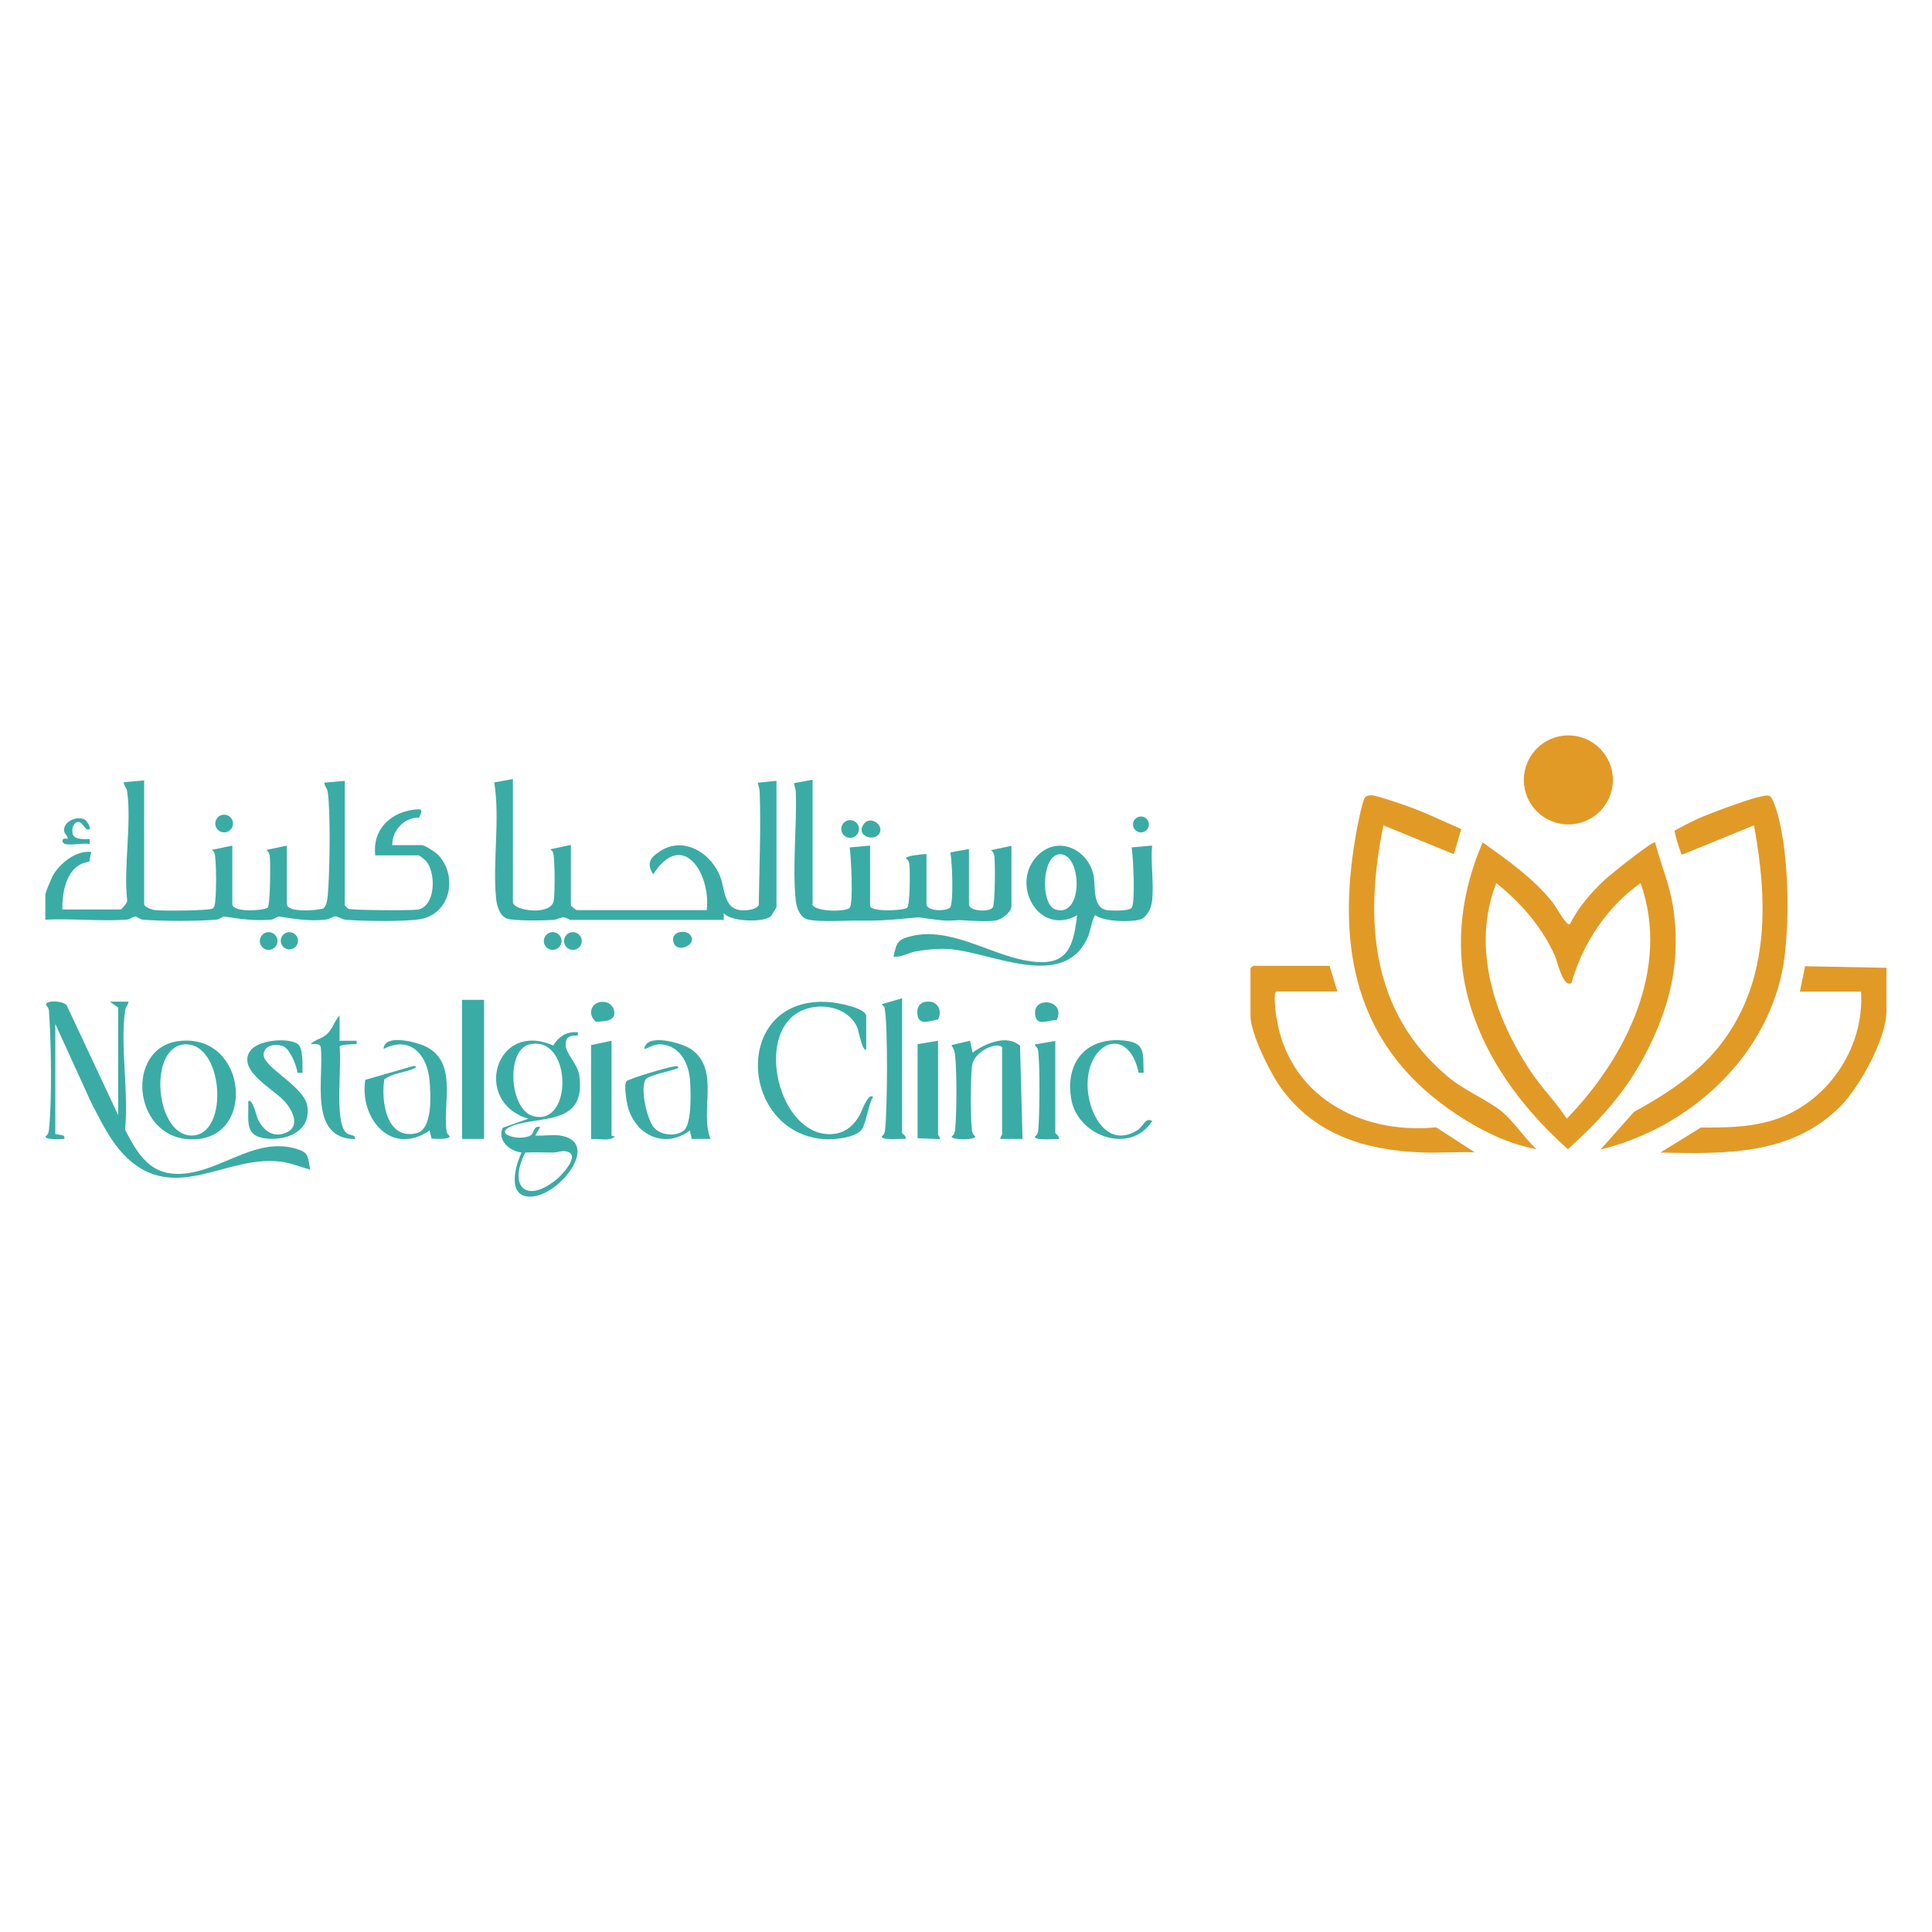 <?xml version="1.0" encoding="UTF-8"?>
<svg id="Layer_1" xmlns="http://www.w3.org/2000/svg" version="1.1" viewBox="0 0 1000 1000">
  <!-- Generator: Adobe Illustrator 29.3.0, SVG Export Plug-In . SVG Version: 2.1.0 Build 146)  -->
  <defs>
    <style>
      .st0 {
        fill: #e29a26;
      }

      .st1 {
        fill: #3aaca5;
      }
    </style>
  </defs>
  <path class="st1" d="M28.86,586.91c.47.71,5.41-.12,4.35,2.59-1.76,0-9.64.71-9.64-1.29,1.29-.94,1.65-2,1.76-3.41,1.65-14.58,1.18-46.45,0-61.51-.12-1.88-1.06-2.23-1.41-3.06-.94-2.7,9.76-2.47,10.82.59l26.46,56.45v-55.75l-4.35-3.06h9.64c-.12,2-1.53,2.47-1.76,4.82-2.59,18.35,2,42.46,0,61.39,7.88,15.64,15.29,25.76,34.46,22.23,17.99-3.29,34.22-17.76,53.51-12.47,7.29,2,6.47,3.88,7.88,10.94-5.41-1.41-10.82-3.76-16.35-4.23-26.93-2.71-51.98,20.35-76.44,0-9.41-7.88-15.05-19.76-20.58-30.46l-18.58-40.69v57.04l.24-.12Z"/>
  <path class="st1" d="M289.72,587.73c21.76,3.06,0,31.28-14.94,31.64-12.47.35-8.23-15.64-4.82-22.82-6.23-.71-12.7-6.35-9.76-12.82l13.29-4.7c-29.17-8.47-17.17-51.16,12.82-37.87,2.7-4.23,6.12-6.94,11.41-6.94,1.76,0,1.41,0,1.29,1.76-3.18,0-5.88.24-6.23,3.88-.47,5.41,6.12,10.23,7.06,16.82,3.65,26.11-20.11,20.7-34.46,25.99-10.94,4.12,3.41,8.23,9.17,5.06,2.12-1.18,1.41-5.41,5.06-4.35l-2.59,4.35c4,.35,8.82-.59,12.7,0ZM274.08,540.57c-12.35,2.82-10.47,33.87,2,37.16,20.7,5.41,19.99-42.22-2-37.16h0ZM271.84,596.67c-8.82,17.17.24,26.7,16.11,13.88,2.7-2.12,11.17-11.29,6.94-13.88-3.29-1.88-5.53-.12-8.59-.12-4.82,0-9.64-.24-14.35,0l-.12.12Z"/>
  <path class="st1" d="M518.93,542.57c-1.18-3.88-15.05.71-15.88,9.64-.71,7.64-.82,25.05,0,32.58.12,1.53.59,2.47,1.76,3.41,0,2-12.35,2-12.23,0,1.29-.94,1.65-2,1.76-3.41.94-8.59.94-29.99,0-38.69-.24-2.47-.82-3.18-1.88-5.17l9.64-2.23,1.29,6.12c6.59-4.7,17.76-9.64,24.58-3.53l1.29,48.22h-11.41c-.35-.94.82-1.88.82-2.23v-44.81l.24.12Z"/>
  <path class="st1" d="M448.49,543.04c-2,2.23-4.23-10.23-4.82-11.41-5.06-10.82-19.99-13.29-29.99-7.88-22.7,12.11-10.7,62.33,14.94,63.27,7.53.24,12.35-3.29,16.11-9.41,1.18-1.88,4.47-12.11,7.17-9.88-2.59,4.12-3.41,13.76-6.12,17.17-3.29,4.12-14.82,5.17-19.76,4.7-44.22-4.12-46.81-74.68,3.29-70.92,3.53.24,19.05,2.94,19.05,7.29v17.17l.12-.12Z"/>
  <path class="st1" d="M92.02,538.93c36.81-5.17,41.4,53.63,5.06,50.69-28.58-2.35-31.87-46.81-5.06-50.69ZM95.55,540.57c-19.29,1.29-15.17,47.98,4.12,47.16,19.29-.82,15.88-48.45-4.12-47.16Z"/>
  <path class="st1" d="M223.39,589.38l-1.06-4.23c-19.76,13.52-36.34-6.12-33.28-26.23l24.93-7.17c2.59,0,.94,1.06-.24,1.53-4.82,2-10.47,2.12-14.82,5.41-1.76,10.94.94,31.52,16.58,27.87,8.7-2,7.41-20.46,6.82-27.4-1.18-13.41-10.11-23.29-23.76-16.23.24-7.88,16.23-3.65,20.7-1.76,17.76,7.64,10.11,28.7,11.76,43.51.12,1.53.59,2.47,1.76,3.41,0,1.88-7.76,1.41-9.53,1.18l.12.12Z"/>
  <path class="st1" d="M367.57,589.5h-9.53l-.94-4.35c-12.82,9.64-28.11,2.59-32.11-12.23-.71-2.71-2.12-11.17-.82-13.17.71-1.29,21.87-7.53,24.7-7.76.94,0,2.35-.59,2.12.82-2.94,1.41-15.52,3.76-16.82,5.88-2.94,4.7.71,21.29,4.7,25.4,3.53,3.53,10.94,4.23,14.94,1.18,4.47-3.41,3.76-21.17,3.29-26.81-.82-8.47-5.29-17.05-14.7-17.88-3.65-.35-5.76,1.41-8.94,2.47.82-8.7,19.64-3.18,24.23,0,15.29,10.58,4.23,31.99,10.11,46.57l-.24-.12Z"/>
  <rect class="st1" x="239.15" y="517.52" width="11.41" height="71.98"/>
  <path class="st1" d="M156.47,555.27h-2.59c-.12-3.53-3.88-12.23-7.06-13.64-3.65-1.53-9.64-.94-10.35,3.65-1.06,7.06,20.82,16.58,22.58,27.17,2,12.58-9.64,17.76-20.46,16.94-12.7-1.06-9.64-9.41-10.11-19.29,2-2.23,4.47,8,4.82,8.82,2.94,6.23,8.11,10.47,15.17,7.17,7.06-3.29,2.82-11.41-.71-15.52-5.29-6.47-25.05-16.11-18.46-26.34,3.76-5.88,18.82-7.29,24.46-4.12,3.41,1.88,2.7,11.29,2.82,15.17h-.12Z"/>
  <path class="st1" d="M466.95,586.44c.24.71,2.35,1.41,1.76,3.06-2.12-.24-12.35.94-12.35-1.29,1.29-.94,1.65-2,1.76-3.41,1.18-10.47,1.53-53.63-.24-63.04-.12-.71-.94-1.41-1.53-2l10.58-3.06v69.74h0Z"/>
  <path class="st1" d="M591.97,555.27h-2.59c-5.29-24.82-26.7-16.35-26.46,6.59.12,13.64,9.76,33.28,25.87,23.05,3.29-2.12,3.88-6.7,7.64-4.7-11.29,17.64-38.34,8-41.87-10.94-3.53-18.93,7.29-32.69,27.28-30.7,11.53,1.18,9.64,6.94,10.11,16.7h0Z"/>
  <path class="st1" d="M175.76,538.69h8.82c.12,2.23.24,1.53-1.29,1.76-1.41.24-7.17,0-7.53,1.41,1.29,9.06-2.7,37.99,3.18,44.22,2,2.12,5.06.71,4.82,3.53-24.46-.35-15.88-31.75-17.76-47.75-.71-2-3.41-1.41-5.17-1.41,2.35-2.59,5.53-2.59,8.35-5.17,3.18-2.94,3.76-6.7,6.59-9.64v13.17-.12Z"/>
  <path class="st1" d="M316.53,538.69v49.16l1.76.47c-3.18,2.71-8.35.82-12.35,1.29v-48.69s10.58-2.23,10.58-2.23Z"/>
  <path class="st1" d="M485.53,538.69v48.69s1.18,1.29.82,2.23l-11.41-.47v-48.69l10.58-1.76Z"/>
  <path class="st1" d="M546.22,538.69v47.87s2.47,1.53,1.76,3.06c-2.12-.24-12.35.94-12.35-1.29,1.29-.94,1.65-2,1.76-3.41.71-6.7,1.06-36.22-.24-41.99-.24-.82-1.88-2-1.53-2.35l10.58-1.76v-.12Z"/>
  <path class="st1" d="M479.07,518.58c5.76-1.18,9.06,4.23,6.47,9.06-4.12.71-10.11,3.53-10.7-2.7-.35-3.18.82-5.76,4.23-6.47v.12Z"/>
  <path class="st1" d="M546.93,527.99c-4.7-.12-10.58,3.76-11.17-3.18-.82-9.53,16.23-7.17,11.17,3.18Z"/>
  <path class="st1" d="M311.12,518.58c3.18-.35,5.88,1.29,6.7,4.35,1.41,5.76-5.17,5.76-9.41,5.88-4.23-3.41-2.82-9.53,2.7-10.23Z"/>
  <path class="st1" d="M33.69,436.84c-2-.59-2-3.65,1.29-2.59.24-1.76-1.53-2.35-1.76-4-.82-5.17,7.29-8.47,11.06-5.76.71.47,2.7,3.88,2.12,4.47-2.23,2.12-3.29-4.23-6.47-3.41-2.35.59-2.94,4.35-2.23,6.35.94,2.82,6.35,2.47,8.7,2.35v2.59c-3.41-.59-9.76.82-12.82,0h.12Z"/>
  <circle class="st1" cx="286.07" cy="487.06" r="4.59"/>
  <circle class="st1" cx="139.06" cy="487.06" r="4.59"/>
  <circle class="st1" cx="296.54" cy="487.06" r="4.59"/>
  <path class="st1" d="M356.87,483.53c5.53,5.41-8.11,11.17-8.47,2.82-.24-4.23,6.23-5.06,8.47-2.82Z"/>
  <path class="st1" d="M295.48,437.67v31.17s2.7,2.23,3.06,2.23h67.27c2.23-18.82-12.47-42.22-27.76-18.46-3.29-5.53-1.88-8.35,3.18-11.76,12.58-8.59,27.4.82,31.87,13.76,2,5.76,1.76,15.41,9.88,16.46,2.7.35,8.47,0,9.76-2.7.24-19.29,1.18-39.05.47-58.45,0-1.65-.71-3.18-.94-4.82l9.64-.94v65.39s-2.47,4.35-3.06,4.82c-3.41,3.06-20.58,2.94-24.23-1.76v3.53h-79.62c-4.35-2.82-5.17-.24-8.7,0-4.47.35-20.7.59-23.99-.71-3.76-1.53-5.17-6.7-5.53-10.35-1.88-19.17,2.12-40.81-.94-60.1l9.64-1.76v63.63c0,4.7,20.11,7.29,21.17-.82.59-4.35.59-20.23-.24-24.46-.12-.71-.94-1.41-1.53-2l10.58-2.23v.35Z"/>
  <path class="st1" d="M420.38,468.01c1.18,4.12,17.64,4,19.41,1.88,2-2.47.71-26.58,0-31.28l10.58-.94v31.17c0,3.18,16.35,2.7,19.17,1.06,1.53-1.53,1.53-19.05,1.18-22.23-.12-1.53-.59-2.47-1.76-3.41,0-1.41,8.7-2.12,10.58-2.23v25.87c0,3.76,9.53,3.88,12.11,2,2.12-2.12,1.18-24.46.24-28.7l9.64-1.76v28.58c0,3.88,10.82,4.12,12.35,1.65,1.18-1.88,1.29-22.82.82-26.23-.12-1.53-.59-2.47-1.76-3.41l10.58-2.23v31.17c0,3.18-5.06,7.06-8.35,7.53-3.76.47-10.11.24-14,0-5.29-.35-4.47-.24-9.64,0-4.94.24-14.7-1.76-16.58-1.65-8.35.71-15.99,1.65-24.82,1.65h-8.7c-5.41,0-20.82.94-24.58-1.06-3.06-1.53-4.59-5.88-4.94-9.06-1.88-16.94.59-38.58,0-56.22,0-1.65-.71-3.18-.94-4.82l9.64-1.76v64.45h-.24Z"/>
  <path class="st1" d="M596.32,466.24c-.47,3.76-2.59,8.94-6.82,9.88-5.29,1.18-18.11.94-22.7-2.47-2.12,3.76-2.12,8.23-4.23,12.47-13.29,26.93-50.34,6.12-72.33,5.06-5.29-.24-11.17.35-16.35,1.29-3.76.71-7.64,3.18-11.41,2.7,1.65-7.41,2-8.94,9.53-10.7,19.76-4.7,40.1,9.29,58.92,12.7,20.23,3.65,24.46-4.59,26.58-23.4-20.11,11.17-35.05-16.58-20.23-31.17,10.94-10.7,26.81-2.35,28.93,11.53.82,5.17-.71,15.76,6.7,16.94,2.47.35,11.41.59,12.82-1.18,2-2.47.82-26.58,0-31.28l10.58-.94c-.82,9.06,1.06,19.76,0,28.58h0ZM547.75,442.25c-8.59,1.53-9.17,25.87-1.53,28.46,15.05,4.94,13.88-30.58,1.53-28.46Z"/>
  <path class="st1" d="M454.49,432.26c-3.06,3.06-11.29.24-7.64-5.41s12,1.06,7.64,5.41Z"/>
  <circle class="st1" cx="440.02" cy="429.08" r="4.59"/>
  <circle class="st1" cx="590.56" cy="426.73" r="4.12"/>
  <path class="st1" d="M74.61,404.38v63.63c0,1.41,4.23,2.94,5.65,3.06,3.65.47,27.99.35,29.75-.82,1.18-.71,1.29-2.7,1.41-4,.59-5.41.59-16.58,0-21.99-.12-1.76-.12-3.18-1.76-4.35l10.58-2.23v30.23c0,4.47,15.17,3.53,18.23,2,1.53-1.53,1.53-23.17,1.18-26.58-.12-1.53-.59-2.47-1.76-3.41l10.58-2.23v30.23c0,4.59,15.76,3.41,19.05,2.23,1.65-1.88,1.88-4.23,2.12-6.59,1.06-11.41,1.53-42.81,0-53.63-.35-2.23-1.65-2.82-1.76-4.82l10.58-.94v64.45s1.41,1.53,1.76,1.76c1.76.82,31.99.94,35.64.47,9.76-1.18,10.11-19.52,4.35-25.52-.59-.59-3.18-2.59-3.53-2.59h-22.46c-1.53-13.05,7.41-21.99,19.88-23.64,4.7-.59,4.7,0,2.82,4.12-7.76-.24-14,6.7-13.88,14.23h15.41c1.53,0,7.06,3.76,8.35,5.06,10.47,11.17,6.23,30.7-9.41,33.28-7.53,1.29-30.46,1.06-38.58.24-2.12-.24-4-1.76-5.29-1.76-1.06,0-2.7,1.53-5.17,1.76-8.23.94-16.35-.47-23.99-1.65-.94-.12-2.35,1.53-4.23,1.65-8.47.71-16.11-.35-23.99-1.65-.94-.12-2.35,1.53-4.23,1.65-9.88.82-27.99.82-37.87,0-1.88-.12-3.18-1.76-4.23-1.65s-2.47,1.53-4.47,1.65c-13.52.94-28.11-.71-41.87,0v-12.7c0-1.53,3.41-9.53,4.59-11.29,3.88-5.88,11.76-12,19.17-11.06l-1.06,5.06c-11.41,1.41-14.11,15.05-13.88,24.7h30.34s3.65-3.53,3.18-4.82c-1.88-17.41,2.35-39.52,0-56.22-.35-2.23-1.65-2.82-1.76-4.82l10.58-.94v.47Z"/>
  <circle class="st1" cx="116.01" cy="426.26" r="4.59"/>
  <circle class="st1" cx="149.77" cy="486.94" r="4.47"/>
  <path class="st0" d="M812.72,478.12c4.23-8.59,11.06-16.35,17.99-22.82,2.35-2.23,24.7-20.23,25.99-19.29,2.47,10,6.59,19.52,8.59,29.64,5.76,30.23-.82,56.8-15.41,83.27-9.88,17.88-23.17,32.34-38.34,45.87-24.11-21.4-44.34-48.69-52.22-80.44-6.47-26.23-2.59-53.75,8.11-78.33,12.7,9.06,25.76,18.23,35.64,30.34,2.47,3.06,5.29,8.59,7.53,10.94.71.71.82,1.29,2.12.94v-.12ZM813.54,508.7c-4.47,3.06-7.41-11.06-8.82-14.23-6.7-14.82-17.64-27.29-30.23-37.4-13.05,33.05-1.06,69.15,17.64,97.26,5.76,8.7,13.29,16.11,18.82,24.7,30.46-31.4,53.86-77.74,38.22-121.96-17.41,12.23-29.99,31.28-35.75,51.63h.12Z"/>
  <path class="st0" d="M756.38,429.08l-3.88,13.05-36.46-14.94c-9.88,48.57-6.82,96.09,33.05,129.84,8.59,7.29,18.93,11.29,27.28,17.52,6.7,5.06,12.47,14.47,18.93,20.23-16.58-2.94-32.46-11.53-45.98-21.17-47.98-34.22-57.27-83.5-47.87-139.48.59-3.88,3.41-18.7,4.94-21.17.71-1.18,2.59-1.41,3.76-1.29,3.18.35,10.82,3.06,14.35,4.23,11.06,3.53,21.4,8.7,31.99,13.29l-.12-.12Z"/>
  <path class="st0" d="M828.6,594.79l17.17-19.29c17.29-9.53,34.22-20.46,46.1-36.58,24.23-32.69,23.05-73.39,15.99-111.73l-36.58,14.94c-1.88.24-.94-.35-1.41-1.18-.59-1.53-3.41-10.35-3.06-11.06,4-2.12,8-4.35,12.23-6.23,5.06-2.23,33.4-13.29,36.69-11.76,1.29.59,2,2.59,2.47,3.76,8.11,20.7,8.7,65.27,4.23,87.15-9.41,45.98-49.04,81.15-93.73,92.09l-.12-.12Z"/>
  <path class="st0" d="M976.43,500.94v22.35c0,14.35-14,39.52-24.11,49.63-25.4,25.17-59.39,24.34-92.91,23.64l20.93-12.94c12,0,23.05,0,34.69-3.06,29.4-7.64,50.22-37.16,48.22-67.27h-31.64l2.71-13.17,42.22.82h-.12Z"/>
  <path class="st0" d="M692.17,513.17h-31.28c-2.12,0-.59,10.7-.35,12.58,6,41.28,43.28,61.63,82.8,57.75l19.99,12.94c-9.53-.35-19.17.47-28.58,0-28.34-1.18-54.22-9.29-71.51-33.05-5.65-7.76-15.99-28.34-15.99-37.63v-24.58l1.29-1.29h39.63l4,13.17v.12Z"/>
  <circle class="st0" cx="811.78" cy="403.68" r="23.05"/>
</svg>